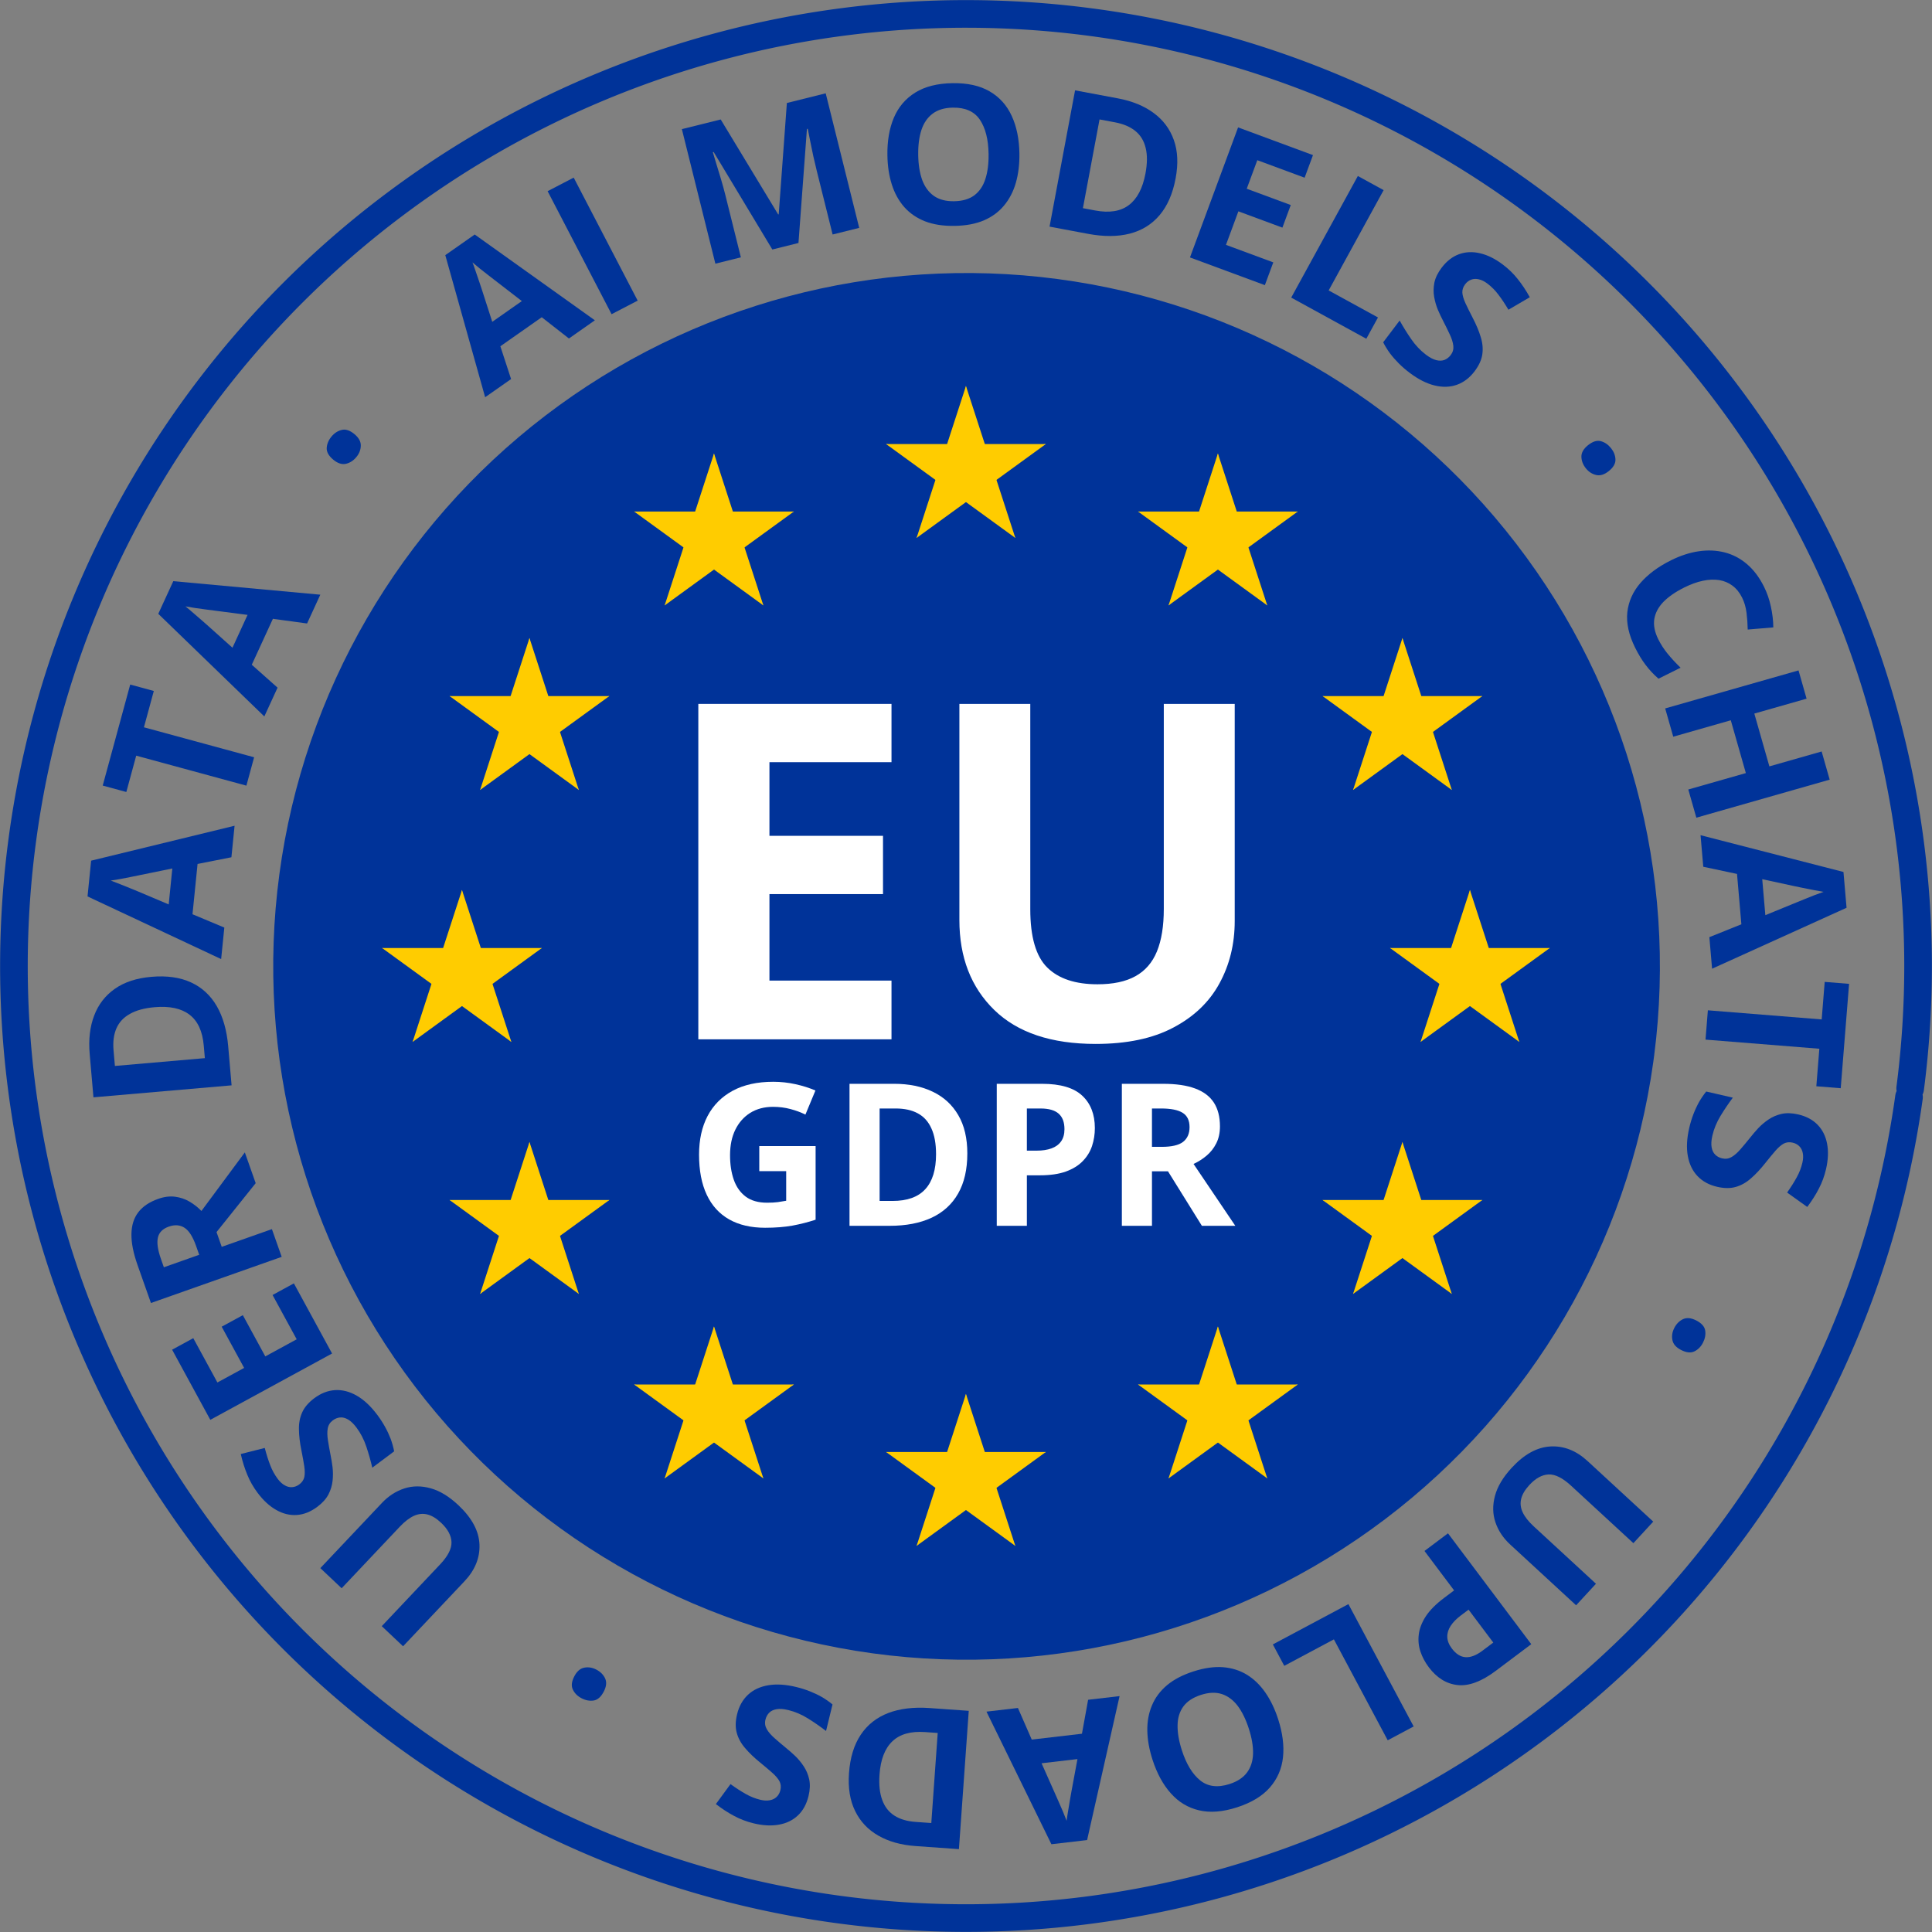<?xml version="1.0" encoding="UTF-8" standalone="no"?> <svg xmlns:dc="http://purl.org/dc/elements/1.1/" xmlns:cc="http://creativecommons.org/ns#" xmlns:rdf="http://www.w3.org/1999/02/22-rdf-syntax-ns#" xmlns:svg="http://www.w3.org/2000/svg" xmlns="http://www.w3.org/2000/svg" xmlns:xlink="http://www.w3.org/1999/xlink" xmlns:sodipodi="http://sodipodi.sourceforge.net/DTD/sodipodi-0.dtd" xmlns:inkscape="http://www.inkscape.org/namespaces/inkscape" version="1.1" width="500" height="500" id="svg39"><rect width="100%" height="100%" fill="#808080" stroke="none"/><desc id="desc2">European flag</desc><defs id="defs16"><g id="s"><g id="c"><path id="t" d="M 0,0 V 1 H 0.5 Z" transform="rotate(18,3.157,-0.5)"></path><use xlink:href="#t" transform="scale(-1,1)" id="use5" x="0" y="0" width="100%" height="100%"></use></g><g id="a"><use xlink:href="#c" transform="rotate(72)" id="use8" x="0" y="0" width="100%" height="100%"></use><use xlink:href="#c" transform="rotate(144)" id="use10" x="0" y="0" width="100%" height="100%"></use></g><use xlink:href="#a" transform="scale(-1,1)" id="use13" x="0" y="0" width="100%" height="100%"></use></g><clipPath id="clipPath4594"><path style="opacity:1;fill:#c0ffff;fill-opacity:1;stroke:none;stroke-width:0.664;stroke-linecap:round;stroke-linejoin:round;stroke-miterlimit:4;stroke-dasharray:none;stroke-opacity:1;paint-order:markers fill stroke" id="path4596" d="m -1103.74,-62.215 a 445,445 0 0 1 -501.059,379.55 445,445 0 0 1 -380.728,-500.165 445,445 0 0 1 499.268,-381.903 445,445 0 0 1 383.077,498.368"></path></clipPath><clipPath id="clipPath4602"><path style="opacity:1;fill:#c0ffff;fill-opacity:1;stroke:none;stroke-width:0.369;stroke-linecap:round;stroke-linejoin:round;stroke-miterlimit:4;stroke-dasharray:none;stroke-opacity:1;paint-order:markers fill stroke" id="path4604" d="M 650.137,304.119 A 247.5,247.5 0 0 1 371.458,515.217 247.5,247.5 0 0 1 159.705,237.035 247.5,247.5 0 0 1 437.388,24.628 247.5,247.5 0 0 1 650.447,301.811"></path></clipPath><path style="opacity:1;fill:#003399;fill-opacity:1;stroke:none;stroke-width:21.414;stroke-linecap:round;stroke-linejoin:round;stroke-miterlimit:4;stroke-dasharray:none;stroke-opacity:0;paint-order:markers fill stroke" id="path4608-4" d="M -222.736,-48.453 A 265,265 0 0 1 -521.12,177.571 265,265 0 0 1 -747.845,-120.28 265,265 0 0 1 -450.529,-347.705 265,265 0 0 1 -222.404,-50.924" transform="rotate(-156.161)"></path><clipPath id="clipPath4602-5"><path style="opacity:1;fill:#c0ffff;fill-opacity:1;stroke:none;stroke-width:0.369;stroke-linecap:round;stroke-linejoin:round;stroke-miterlimit:4;stroke-dasharray:none;stroke-opacity:1;paint-order:markers fill stroke" id="path4604-4" d="M 650.137,304.119 A 247.5,247.5 0 0 1 371.458,515.217 247.5,247.5 0 0 1 159.705,237.035 247.5,247.5 0 0 1 437.388,24.628 247.5,247.5 0 0 1 650.447,301.811"></path></clipPath><clipPath id="clipPath4594-3"><path style="opacity:1;fill:#c0ffff;fill-opacity:1;stroke:none;stroke-width:0.664;stroke-linecap:round;stroke-linejoin:round;stroke-miterlimit:4;stroke-dasharray:none;stroke-opacity:1;paint-order:markers fill stroke" id="path4596-6" d="m -1103.74,-62.215 a 445,445 0 0 1 -501.059,379.55 445,445 0 0 1 -380.728,-500.165 445,445 0 0 1 499.268,-381.903 445,445 0 0 1 383.077,498.368"></path></clipPath><path style="opacity:1;fill:#003399;fill-opacity:1;stroke:none;stroke-width:21.414;stroke-linecap:round;stroke-linejoin:round;stroke-miterlimit:4;stroke-dasharray:none;stroke-opacity:0;paint-order:markers fill stroke" id="path4608-1" d="M -222.736,-48.453 A 265,265 0 0 1 -521.12,177.571 265,265 0 0 1 -747.845,-120.28 265,265 0 0 1 -450.529,-347.705 265,265 0 0 1 -222.404,-50.924" transform="rotate(-156.161)"></path><clipPath id="clipPath4602-7"><path style="opacity:1;fill:#c0ffff;fill-opacity:1;stroke:none;stroke-width:0.369;stroke-linecap:round;stroke-linejoin:round;stroke-miterlimit:4;stroke-dasharray:none;stroke-opacity:1;paint-order:markers fill stroke" id="path4604-46" d="M 650.137,304.119 A 247.5,247.5 0 0 1 371.458,515.217 247.5,247.5 0 0 1 159.705,237.035 247.5,247.5 0 0 1 437.388,24.628 247.5,247.5 0 0 1 650.447,301.811"></path></clipPath><clipPath id="clipPath4594-7"><path style="opacity:1;fill:#c0ffff;fill-opacity:1;stroke:none;stroke-width:0.664;stroke-linecap:round;stroke-linejoin:round;stroke-miterlimit:4;stroke-dasharray:none;stroke-opacity:1;paint-order:markers fill stroke" id="path4596-9" d="m -1103.74,-62.215 a 445,445 0 0 1 -501.059,379.55 445,445 0 0 1 -380.728,-500.165 445,445 0 0 1 499.268,-381.903 445,445 0 0 1 383.077,498.368"></path></clipPath><clipPath id="clipPath4602-9"><path style="opacity:1;fill:#c0ffff;fill-opacity:1;stroke:none;stroke-width:0.369;stroke-linecap:round;stroke-linejoin:round;stroke-miterlimit:4;stroke-dasharray:none;stroke-opacity:1;paint-order:markers fill stroke" id="path4604-0" d="M 650.137,304.119 A 247.5,247.5 0 0 1 371.458,515.217 247.5,247.5 0 0 1 159.705,237.035 247.5,247.5 0 0 1 437.388,24.628 247.5,247.5 0 0 1 650.447,301.811"></path></clipPath><clipPath id="clipPath4602-9-0"><path style="opacity:1;fill:#c0ffff;fill-opacity:1;stroke:none;stroke-width:0.369;stroke-linecap:round;stroke-linejoin:round;stroke-miterlimit:4;stroke-dasharray:none;stroke-opacity:1;paint-order:markers fill stroke" id="path4604-0-7" d="M 650.137,304.119 A 247.5,247.5 0 0 1 371.458,515.217 247.5,247.5 0 0 1 159.705,237.035 247.5,247.5 0 0 1 437.388,24.628 247.5,247.5 0 0 1 650.447,301.811"></path></clipPath><clipPath id="clipPath4602-4"><path style="opacity:1;fill:#c0ffff;fill-opacity:1;stroke:none;stroke-width:0.369;stroke-linecap:round;stroke-linejoin:round;stroke-miterlimit:4;stroke-dasharray:none;stroke-opacity:1;paint-order:markers fill stroke" id="path4604-8" d="M 650.137,304.119 A 247.5,247.5 0 0 1 371.458,515.217 247.5,247.5 0 0 1 159.705,237.035 247.5,247.5 0 0 1 437.388,24.628 247.5,247.5 0 0 1 650.447,301.811"></path></clipPath><clipPath id="clipPath4602-4-7"><path style="opacity:1;fill:#c0ffff;fill-opacity:1;stroke:none;stroke-width:0.369;stroke-linecap:round;stroke-linejoin:round;stroke-miterlimit:4;stroke-dasharray:none;stroke-opacity:1;paint-order:markers fill stroke" id="path4604-8-4" d="M 650.137,304.119 A 247.5,247.5 0 0 1 371.458,515.217 247.5,247.5 0 0 1 159.705,237.035 247.5,247.5 0 0 1 437.388,24.628 247.5,247.5 0 0 1 650.447,301.811"></path></clipPath></defs><g id="g1025"><g transform="matrix(1,0,0,1,0,1.9985503e-5)" id="g5099"><rect width="810" height="540" id="rect18" clip-path="url(#clipPath4602)" x="0" y="0" transform="matrix(0.725,0,0,0.725,-43.478,54.348)" style="fill:#003399"></rect></g><g style="fill:#ffcc00" id="g37" transform="matrix(21.738,0,0,21.738,249.988,252.062)"><use height="100%" width="100%" x="0" id="use20" y="-6" xlink:href="#s"></use><use height="100%" width="100%" x="0" id="use22" y="6" xlink:href="#s"></use><g id="l"><use height="100%" width="100%" y="0" id="use24" x="-6" xlink:href="#s"></use><use height="100%" width="100%" y="0" x="0" id="use26" transform="rotate(-144,-2.344,-2.111)" xlink:href="#s"></use><use height="100%" width="100%" y="0" x="0" id="use28" transform="rotate(144,-2.111,-2.344)" xlink:href="#s"></use><use height="100%" width="100%" y="0" x="0" id="use30" transform="rotate(72,-4.663,-2.076)" xlink:href="#s"></use><use height="100%" width="100%" y="0" x="0" id="use32" transform="rotate(72,-5.076,0.534)" xlink:href="#s"></use></g><use height="100%" width="100%" y="0" x="0" id="use35" transform="scale(-1,1)" xlink:href="#l"></use></g><path d="M 494.045,283.966 A 246.397,246.396 0 0 1 216.608,494.122 246.397,246.396 0 0 1 5.8,217.181 246.397,246.396 0 0 1 282.244,5.722 246.397,246.396 0 0 1 494.354,281.668" id="path4606" style="opacity:1;fill:none;fill-opacity:1;stroke:#003399;stroke-width:7.154;stroke-linecap:round;stroke-linejoin:round;stroke-miterlimit:4;stroke-dasharray:none;stroke-opacity:1;paint-order:markers fill stroke"></path><g transform="matrix(0.725,0,0,0.725,-46.711,51.565)" id="text4622" style="font-style:normal;font-variant:normal;font-weight:bold;font-stretch:normal;font-size:69.333px;line-height:1.25;font-family:'Open Sans';-inkscape-font-specification:'Open Sans Bold';text-align:start;letter-spacing:0px;word-spacing:0px;text-anchor:start;fill:#003399;fill-opacity:1;stroke:none" aria-label="CHATS · UPLOADS · USER DATA · AI MODELS · "><path id="path4887" style="font-style:normal;font-variant:normal;font-weight:bold;font-stretch:normal;font-size:69.333px;font-family:'Open Sans';-inkscape-font-specification:'Open Sans Bold';text-align:start;text-anchor:start;fill:#003399;fill-opacity:1" d="m 686.293,142.198 q -1.342,-2.698 -3.443,-4.261 -2.056,-1.549 -4.735,-1.993 -2.664,-0.414 -5.814,0.245 -3.15,0.66 -6.636,2.394 -4.698,2.337 -7.46,5.147 -2.716,2.826 -3.253,6.155 -0.506,3.315 1.423,7.194 1.342,2.698 3.29,5.094 1.963,2.426 4.668,5.051 l -7.881,3.92 q -2.675,-2.337 -4.608,-4.93 -1.963,-2.578 -3.727,-6.124 -3.408,-6.85 -2.79,-12.678 0.663,-5.812 4.7,-10.467 4.067,-4.67 10.887,-8.062 5.032,-2.503 9.893,-3.22 4.861,-0.717 9.235,0.398 4.373,1.114 7.97,4.165 3.597,3.051 6.1,8.082 1.643,3.304 2.438,7.03 0.84,3.741 0.893,7.496 l -9.146,0.768 q -0.054,-3.074 -0.427,-6.027 -0.372,-2.953 -1.579,-5.378 z"></path><path id="path4889" style="font-style:normal;font-variant:normal;font-weight:bold;font-stretch:normal;font-size:69.333px;font-family:'Open Sans';-inkscape-font-specification:'Open Sans Bold';text-align:start;text-anchor:start;fill:#003399;fill-opacity:1" d="m 669.961,220.76 -2.869,-10.06 20.543,-5.858 -5.375,-18.85 -20.543,5.858 -2.878,-10.092 47.597,-13.573 2.878,10.092 -18.655,5.319 5.375,18.85 18.655,-5.319 2.869,10.06 z"></path><path id="path4891" style="font-style:normal;font-variant:normal;font-weight:bold;font-stretch:normal;font-size:69.333px;font-family:'Open Sans';-inkscape-font-specification:'Open Sans Bold';text-align:start;text-anchor:start;fill:#003399;fill-opacity:1" d="m 674.61,263.406 11.428,-4.59 -1.554,-17.977 -12.047,-2.561 -0.974,-11.265 51.018,13.124 1.105,12.783 -48.003,21.752 z m 19.982,-7.844 11.159,-4.567 q 1.118,-0.436 2.856,-1.164 1.775,-0.697 3.58,-1.431 1.842,-0.703 3.196,-1.16 -1.412,-0.218 -3.522,-0.647 -2.073,-0.398 -3.941,-0.781 -1.868,-0.382 -2.664,-0.551 l -11.774,-2.55 z"></path><path id="path4893" style="font-style:normal;font-variant:normal;font-weight:bold;font-stretch:normal;font-size:69.333px;font-family:'Open Sans';-inkscape-font-specification:'Open Sans Bold';text-align:start;text-anchor:start;fill:#003399;fill-opacity:1" d="m 673.238,299.982 0.838,-10.461 40.63,3.254 1.073,-13.397 8.706,0.697 -2.984,37.256 -8.707,-0.697 1.073,-13.397 z"></path><path id="path4895" style="font-style:normal;font-variant:normal;font-weight:bold;font-stretch:normal;font-size:69.333px;font-family:'Open Sans';-inkscape-font-specification:'Open Sans Bold';text-align:start;text-anchor:start;fill:#003399;fill-opacity:1" d="m 677.372,352.519 q -4.288,-0.991 -6.974,-3.801 -2.686,-2.81 -3.479,-7.197 -0.8,-4.355 0.511,-10.028 0.579,-2.507 1.466,-4.838 0.879,-2.299 2.016,-4.364 1.163,-2.025 2.577,-3.783 l 9.5,2.196 q -2.31,3.08 -4.384,6.492 -2.074,3.412 -2.913,7.041 -0.579,2.507 -0.27,4.177 0.301,1.703 1.296,2.662 0.994,0.96 2.479,1.303 1.814,0.419 3.383,-0.504 1.568,-0.923 3.185,-2.808 1.609,-1.852 3.513,-4.226 1.18,-1.499 2.759,-3.219 1.612,-1.712 3.673,-3.112 2.061,-1.4 4.67,-2.013 2.634,-0.573 5.933,0.19 4.321,0.999 6.931,3.687 2.61,2.688 3.38,6.723 0.795,4.075 -0.363,9.089 -0.869,3.76 -2.545,6.952 -1.65,3.232 -4.161,6.578 l -7.187,-5.136 q 2.122,-3.019 3.458,-5.49 1.369,-2.463 2.001,-5.201 0.442,-1.913 0.128,-3.41 -0.281,-1.49 -1.243,-2.441 -0.928,-0.944 -2.38,-1.28 -1.715,-0.396 -3.131,0.319 -1.391,0.756 -2.944,2.516 -1.561,1.793 -3.714,4.493 -2.602,3.29 -5.117,5.454 -2.49,2.204 -5.391,3.028 -2.868,0.831 -6.661,-0.045 z"></path><path id="path4897" style="font-style:normal;font-variant:normal;font-weight:bold;font-stretch:normal;font-size:69.333px;font-family:'Open Sans';-inkscape-font-specification:'Open Sans Bold';text-align:start;text-anchor:start;fill:#003399;fill-opacity:1" d="m 669.919,400.225 q 2.835,1.445 3.197,3.568 0.347,2.153 -0.776,4.354 -1.092,2.141 -3.022,3.096 -1.946,0.984 -4.781,-0.461 -2.715,-1.384 -3.122,-3.567 -0.422,-2.153 0.669,-4.295 1.122,-2.202 3.128,-3.155 1.991,-0.923 4.705,0.46 z"></path><path id="path4899" style="font-style:normal;font-variant:normal;font-weight:bold;font-stretch:normal;font-size:69.333px;font-family:'Open Sans';-inkscape-font-specification:'Open Sans Bold';text-align:start;text-anchor:start;fill:#003399;fill-opacity:1" d="M 627.043,501.908 603.498,480.199 q -3.758,-3.465 -5.257,-7.932 -1.497,-4.419 -0.166,-9.409 1.308,-4.965 5.989,-10.042 6.655,-7.218 13.827,-7.605 7.172,-0.387 13.245,5.212 l 23.446,21.617 -7.091,7.691 -22.276,-20.539 q -4.505,-4.154 -8.02,-3.987 -3.515,0.167 -6.843,3.776 -2.341,2.539 -2.915,4.91 -0.598,2.396 0.531,4.818 1.128,2.422 3.941,5.015 l 22.226,20.493 z"></path><path id="path4901" style="font-style:normal;font-variant:normal;font-weight:bold;font-stretch:normal;font-size:69.333px;font-family:'Open Sans';-inkscape-font-specification:'Open Sans Bold';text-align:start;text-anchor:start;fill:#003399;fill-opacity:1" d="m 598.394,525.282 q -7.66,5.754 -13.66,5.095 -5.979,-0.632 -10.31,-6.397 -1.952,-2.599 -2.956,-5.57 -0.984,-2.945 -0.58,-6.127 0.377,-3.162 2.514,-6.461 2.157,-3.272 6.488,-6.525 l 3.6,-2.704 -10.573,-14.075 8.391,-6.303 29.727,39.573 z m -4.732,-7.201 3.817,-2.867 -8.825,-11.747 -2.761,2.074 q -2.355,1.769 -3.62,3.693 -1.265,1.924 -1.216,3.962 0.049,2.038 1.615,4.122 2.196,2.923 4.877,3.111 2.702,0.215 6.112,-2.347 z"></path><path id="path4903" style="font-style:normal;font-variant:normal;font-weight:bold;font-stretch:normal;font-size:69.333px;font-family:'Open Sans';-inkscape-font-specification:'Open Sans Bold';text-align:start;text-anchor:start;fill:#003399;fill-opacity:1" d="m 545.763,501.486 23.29,43.673 -9.26,4.938 -19.212,-36.025 -17.714,9.447 -4.078,-7.647 z"></path><path id="path4905" style="font-style:normal;font-variant:normal;font-weight:bold;font-stretch:normal;font-size:69.333px;font-family:'Open Sans';-inkscape-font-specification:'Open Sans Bold';text-align:start;text-anchor:start;fill:#003399;fill-opacity:1" d="m 475.828,557.009 q -1.756,-5.445 -1.846,-10.36 -0.08,-4.883 1.652,-8.998 1.7,-4.105 5.36,-7.206 3.67,-3.069 9.438,-4.928 5.768,-1.859 10.539,-1.513 4.782,0.379 8.592,2.708 3.778,2.339 6.575,6.382 2.797,4.042 4.563,9.52 2.358,7.314 1.719,13.496 -0.661,6.224 -4.689,10.831 -4.028,4.607 -11.729,7.089 -7.669,2.472 -13.565,1.065 -5.928,-1.397 -10.068,-6.073 -4.172,-4.666 -6.541,-12.013 z m 34.38,-11.084 q -1.589,-4.93 -3.967,-8.112 -2.399,-3.139 -5.665,-4.221 -3.255,-1.049 -7.444,0.301 -4.253,1.371 -6.282,4.124 -2.019,2.785 -2.068,6.714 -0.071,3.971 1.518,8.901 2.389,7.411 6.532,10.771 4.142,3.36 10.49,1.313 4.221,-1.361 6.272,-4.156 2.029,-2.753 2.133,-6.735 0.082,-3.939 -1.518,-8.901 z"></path><path id="path4907" style="font-style:normal;font-variant:normal;font-weight:bold;font-stretch:normal;font-size:69.333px;font-family:'Open Sans';-inkscape-font-specification:'Open Sans Bold';text-align:start;text-anchor:start;fill:#003399;fill-opacity:1" d="m 427.794,538.56 4.93,11.286 17.923,-2.091 2.199,-12.118 11.231,-1.311 -11.591,51.388 -12.744,1.487 -23.179,-47.33 z m 8.438,19.738 4.899,11.017 q 0.47,1.104 1.249,2.82 0.75,1.753 1.537,3.536 0.758,1.82 1.255,3.16 0.175,-1.418 0.541,-3.54 0.336,-2.084 0.662,-3.963 0.326,-1.879 0.471,-2.679 l 2.197,-11.845 z"></path><path id="path4909" style="font-style:normal;font-variant:normal;font-weight:bold;font-stretch:normal;font-size:69.333px;font-family:'Open Sans';-inkscape-font-specification:'Open Sans Bold';text-align:start;text-anchor:start;fill:#003399;fill-opacity:1" d="m 367.49,561.826 q 0.594,-8.341 4.201,-13.718 3.571,-5.346 9.817,-7.752 6.244,-2.373 14.754,-1.767 l 13.98,0.995 -3.514,49.37 -15.5,-1.103 q -7.767,-0.553 -13.277,-3.728 -5.512,-3.141 -8.268,-8.768 -2.758,-5.593 -2.194,-13.528 z m 10.893,0.504 q -0.389,5.471 0.982,9.098 1.335,3.659 4.355,5.571 2.987,1.91 7.579,2.236 l 5.572,0.397 2.288,-32.148 -4.491,-0.32 q -7.666,-0.546 -11.671,3.276 -4.039,3.819 -4.614,11.89 z"></path><path id="path4911" style="font-style:normal;font-variant:normal;font-weight:bold;font-stretch:normal;font-size:69.333px;font-family:'Open Sans';-inkscape-font-specification:'Open Sans Bold';text-align:start;text-anchor:start;fill:#003399;fill-opacity:1" d="m 327.551,540.775 q 1.042,-4.276 3.884,-6.928 2.842,-2.652 7.239,-3.392 4.364,-0.748 10.021,0.631 2.5,0.609 4.821,1.524 2.288,0.906 4.339,2.068 2.01,1.187 3.751,2.622 l -2.309,9.473 q -3.052,-2.347 -6.439,-4.462 -3.387,-2.115 -7.005,-2.997 -2.5,-0.609 -4.173,-0.32 -1.706,0.281 -2.678,1.264 -0.971,0.983 -1.332,2.463 -0.441,1.809 0.463,3.388 0.904,1.579 2.769,3.219 1.832,1.631 4.184,3.564 1.485,1.198 3.186,2.798 1.693,1.632 3.068,3.71 1.375,2.078 1.957,4.693 0.541,2.641 -0.261,5.93 -1.05,4.309 -3.77,6.886 -2.719,2.578 -6.763,3.299 -4.085,0.746 -9.084,-0.472 -3.75,-0.914 -6.921,-2.628 -3.212,-1.689 -6.528,-4.24 l 5.222,-7.125 q 2.993,2.158 5.448,3.524 2.447,1.398 5.177,2.064 1.908,0.465 3.409,0.169 1.493,-0.263 2.456,-1.213 0.955,-0.917 1.308,-2.364 0.417,-1.71 -0.281,-3.135 -0.739,-1.4 -2.481,-2.974 -1.775,-1.583 -4.448,-3.768 -3.259,-2.641 -5.392,-5.182 -2.174,-2.516 -2.963,-5.427 -0.797,-2.877 0.125,-6.66 z"></path><path id="path4913" style="font-style:normal;font-variant:normal;font-weight:bold;font-stretch:normal;font-size:69.333px;font-family:'Open Sans';-inkscape-font-specification:'Open Sans Bold';text-align:start;text-anchor:start;fill:#003399;fill-opacity:1" d="m 279.936,532.748 q -1.479,2.818 -3.606,3.154 -2.157,0.321 -4.345,-0.828 -2.128,-1.117 -3.059,-3.059 -0.961,-1.957 0.519,-4.775 1.416,-2.698 3.605,-3.078 2.158,-0.396 4.286,0.721 2.188,1.149 3.117,3.166 0.899,2.002 -0.517,4.699 z"></path><path id="path4915" style="font-style:normal;font-variant:normal;font-weight:bold;font-stretch:normal;font-size:69.333px;font-family:'Open Sans';-inkscape-font-specification:'Open Sans Bold';text-align:start;text-anchor:start;fill:#003399;fill-opacity:1" d="m 178.78,488.638 21.994,-23.279 q 3.511,-3.716 7.996,-5.16 4.437,-1.443 9.41,-0.051 4.948,1.368 9.968,6.111 7.136,6.742 7.436,13.918 0.299,7.176 -5.373,13.18 l -21.901,23.181 -7.604,-7.184 20.809,-22.024 q 4.208,-4.454 4.084,-7.971 -0.124,-3.517 -3.692,-6.888 -2.51,-2.371 -4.874,-2.975 -2.389,-0.627 -4.824,0.472 -2.435,1.099 -5.063,3.88 l -20.762,21.975 z"></path><path id="path4917" style="font-style:normal;font-variant:normal;font-weight:bold;font-stretch:normal;font-size:69.333px;font-family:'Open Sans';-inkscape-font-specification:'Open Sans Bold';text-align:start;text-anchor:start;fill:#003399;fill-opacity:1" d="m 176.637,427.975 q 3.524,-2.637 7.404,-2.876 3.88,-0.239 7.744,1.986 3.843,2.198 7.332,6.86 1.541,2.06 2.751,4.242 1.189,2.154 2.033,4.356 0.796,2.195 1.227,4.409 l -7.807,5.841 q -0.862,-3.752 -2.131,-7.538 -1.269,-3.786 -3.5,-6.768 -1.541,-2.06 -3.017,-2.901 -1.495,-0.868 -2.87,-0.728 -1.375,0.141 -2.594,1.053 -1.491,1.116 -1.798,2.909 -0.307,1.794 0.09,4.245 0.376,2.424 0.962,5.411 0.384,1.869 0.679,4.185 0.268,2.336 0.008,4.814 -0.26,2.478 -1.475,4.867 -1.262,2.382 -3.973,4.41 -3.551,2.657 -7.289,2.917 -3.738,0.26 -7.317,-1.755 -3.627,-2.022 -6.71,-6.142 -2.312,-3.09 -3.669,-6.43 -1.405,-3.346 -2.341,-7.423 l 8.561,-2.177 q 0.937,3.569 1.963,6.184 0.999,2.635 2.683,4.885 1.176,1.572 2.523,2.298 1.319,0.746 2.667,0.626 1.32,-0.1 2.513,-0.993 1.41,-1.055 1.777,-2.598 0.32,-1.55 -0.023,-3.873 -0.363,-2.35 -1.036,-5.736 -0.835,-4.111 -0.865,-7.429 -0.077,-3.325 1.165,-6.072 1.215,-2.727 4.332,-5.06 z"></path><path id="path4919" style="font-style:normal;font-variant:normal;font-weight:bold;font-stretch:normal;font-size:69.333px;font-family:'Open Sans';-inkscape-font-specification:'Open Sans Bold';text-align:start;text-anchor:start;fill:#003399;fill-opacity:1" d="m 169.333,386.996 13.634,25.033 -43.466,23.674 -13.634,-25.033 7.552,-4.113 8.614,15.817 9.544,-5.198 -8.015,-14.717 7.552,-4.113 8.015,14.717 11.208,-6.105 -8.614,-15.817 z"></path><path id="path4921" style="font-style:normal;font-variant:normal;font-weight:bold;font-stretch:normal;font-size:69.333px;font-family:'Open Sans';-inkscape-font-specification:'Open Sans Bold';text-align:start;text-anchor:start;fill:#003399;fill-opacity:1" d="m 113.511,380.404 q -2.242,-6.353 -2.163,-11.012 0.068,-4.691 2.454,-7.795 2.387,-3.104 7.112,-4.772 3.192,-1.127 6.015,-0.759 2.822,0.368 5.181,1.761 2.359,1.393 4.223,3.32 l 15.49,-20.905 3.876,10.982 -13.977,17.463 1.859,5.267 17.909,-6.321 3.493,9.896 -46.673,16.473 z m 8.357,-2.16 1.059,3.001 12.61,-4.451 -1.127,-3.192 q -1.735,-4.916 -4.107,-6.449 -2.415,-1.553 -5.607,-0.426 -3.32,1.172 -3.913,3.966 -0.605,2.762 1.086,7.551 z"></path><path id="path4923" style="font-style:normal;font-variant:normal;font-weight:bold;font-stretch:normal;font-size:69.333px;font-family:'Open Sans';-inkscape-font-specification:'Open Sans Bold';text-align:start;text-anchor:start;fill:#003399;fill-opacity:1" d="m 118.418,277.571 q 8.331,-0.723 14.208,1.995 5.84,2.687 9.197,8.479 3.323,5.794 4.061,14.294 l 1.212,13.963 -49.309,4.28 -1.344,-15.481 q -0.673,-7.757 1.598,-13.697 2.237,-5.937 7.361,-9.542 5.09,-3.602 13.016,-4.29 z m 1.212,10.837 q -5.464,0.474 -8.831,2.398 -3.404,1.893 -4.818,5.176 -1.417,3.249 -1.019,7.836 l 0.483,5.565 32.108,-2.787 -0.389,-4.486 q -0.665,-7.656 -5.068,-11.012 -4.406,-3.39 -12.467,-2.69 z"></path><path id="path4925" style="font-style:normal;font-variant:normal;font-weight:bold;font-stretch:normal;font-size:69.333px;font-family:'Open Sans';-inkscape-font-specification:'Open Sans Bold';text-align:start;text-anchor:start;fill:#003399;fill-opacity:1" d="m 147.033,234.889 -12.082,2.389 -1.809,17.953 11.362,4.752 -1.134,11.25 -47.696,-22.363 1.286,-12.766 51.206,-12.466 z m -21.091,4 -11.812,2.417 q -1.179,0.221 -3.022,0.614 -1.873,0.356 -3.784,0.742 -1.941,0.349 -3.356,0.547 1.347,0.476 3.341,1.289 1.963,0.776 3.728,1.498 1.765,0.722 2.516,1.036 l 11.096,4.691 z"></path><path id="path4927" style="font-style:normal;font-variant:normal;font-weight:bold;font-stretch:normal;font-size:69.333px;font-family:'Open Sans';-inkscape-font-specification:'Open Sans Bold';text-align:start;text-anchor:start;fill:#003399;fill-opacity:1" d="m 155.138,199.196 -2.755,10.127 -39.331,-10.7 -3.528,12.969 -8.428,-2.293 9.811,-36.064 8.428,2.293 -3.528,12.969 z"></path><path id="path4929" style="font-style:normal;font-variant:normal;font-weight:bold;font-stretch:normal;font-size:69.333px;font-family:'Open Sans';-inkscape-font-specification:'Open Sans Bold';text-align:start;text-anchor:start;fill:#003399;fill-opacity:1" d="m 174.045,151.433 -12.203,-1.662 -7.539,16.394 9.205,8.182 -4.724,10.273 -37.855,-36.634 5.361,-11.657 52.479,4.831 z m -21.247,-3.063 -11.957,-1.549 q -1.187,-0.173 -3.058,-0.4 -1.887,-0.272 -3.819,-0.527 -1.949,-0.3 -3.351,-0.572 1.12,0.887 2.741,2.304 1.605,1.372 3.04,2.627 1.435,1.256 2.043,1.797 l 8.973,8.039 z"></path><path id="path4931" style="font-style:normal;font-variant:normal;font-weight:bold;font-stretch:normal;font-size:69.333px;font-family:'Open Sans';-inkscape-font-specification:'Open Sans Bold';text-align:start;text-anchor:start;fill:#003399;fill-opacity:1" d="m 183.378,92.953 q -2.443,-2.039 -2.325,-4.189 0.14,-2.176 1.723,-4.073 1.54,-1.846 3.634,-2.347 2.116,-0.528 4.559,1.511 2.339,1.952 2.251,4.171 -0.066,2.193 -1.606,4.039 -1.583,1.898 -3.751,2.382 -2.146,0.458 -4.485,-1.494 z"></path><path id="path4933" style="font-style:normal;font-variant:normal;font-weight:bold;font-stretch:normal;font-size:69.333px;font-family:'Open Sans';-inkscape-font-specification:'Open Sans Bold';text-align:start;text-anchor:start;fill:#003399;fill-opacity:1" d="m 267.515,49.706 -9.702,-7.587 -14.775,10.359 3.825,11.707 -9.258,6.491 -14.226,-50.721 10.506,-7.366 42.889,30.626 z M 250.709,36.351 241.163,28.986 q -0.938,-0.748 -2.439,-1.887 -1.493,-1.186 -3.033,-2.38 -1.532,-1.241 -2.606,-2.184 0.52,1.331 1.206,3.372 0.695,1.994 1.301,3.801 0.606,1.808 0.859,2.581 l 3.697,11.465 z"></path><path id="path4935" style="font-style:normal;font-variant:normal;font-weight:bold;font-stretch:normal;font-size:69.333px;font-family:'Open Sans';-inkscape-font-specification:'Open Sans Bold';text-align:start;text-anchor:start;fill:#003399;fill-opacity:1" d="M 282.741,41.033 259.906,-2.879 269.217,-7.721 292.052,36.191 Z"></path><path id="path4937" style="font-style:normal;font-variant:normal;font-weight:bold;font-stretch:normal;font-size:69.333px;font-family:'Open Sans';-inkscape-font-specification:'Open Sans Bold';text-align:start;text-anchor:start;fill:#003399;fill-opacity:1" d="m 340.126,17.938 -20.946,-34.801 -0.296,0.074 q 0.401,1.331 1.211,4.024 0.835,2.653 1.727,5.675 0.892,3.022 1.506,5.486 l 5.563,22.339 -9.1,2.266 -11.96,-48.028 13.863,-3.452 20.512,33.897 0.197,-0.049 2.911,-39.73 13.863,-3.452 11.96,48.028 -9.494,2.364 -5.661,-22.733 q -0.564,-2.267 -1.235,-5.24 -0.638,-2.981 -1.169,-5.675 -0.539,-2.727 -0.809,-4.09 l -0.296,0.074 -3.018,40.698 z"></path><path id="path4939" style="font-style:normal;font-variant:normal;font-weight:bold;font-stretch:normal;font-size:69.333px;font-family:'Open Sans';-inkscape-font-specification:'Open Sans Bold';text-align:start;text-anchor:start;fill:#003399;fill-opacity:1" d="m 428.319,-16.342 q 0.088,5.721 -1.262,10.448 -1.35,4.693 -4.209,8.123 -2.825,3.429 -7.232,5.325 -4.407,1.862 -10.466,1.955 -6.059,0.093 -10.521,-1.633 -4.462,-1.76 -7.425,-5.1 -2.929,-3.341 -4.423,-8.024 -1.494,-4.683 -1.582,-10.438 -0.118,-7.684 2.3,-13.409 2.451,-5.76 7.65,-8.988 5.199,-3.229 13.289,-3.353 8.056,-0.124 13.284,2.945 5.261,3.068 7.854,8.75 2.626,5.682 2.745,13.4 z m -36.118,0.554 q 0.079,5.179 1.423,8.917 1.377,3.703 4.184,5.692 2.806,1.955 7.207,1.887 4.468,-0.069 7.213,-2.108 2.745,-2.074 3.94,-5.816 1.229,-3.777 1.149,-8.956 -0.119,-7.786 -3.099,-12.209 -2.98,-4.424 -9.648,-4.321 -4.434,0.068 -7.213,2.142 -2.745,2.04 -4.008,5.817 -1.229,3.743 -1.149,8.956 z"></path><path id="path4941" style="font-style:normal;font-variant:normal;font-weight:bold;font-stretch:normal;font-size:69.333px;font-family:'Open Sans';-inkscape-font-specification:'Open Sans Bold';text-align:start;text-anchor:start;fill:#003399;fill-opacity:1" d="m 484.085,-7.457 q -1.539,8.219 -5.735,13.151 -4.156,4.905 -10.636,6.584 -6.474,1.646 -14.859,0.076 l -13.776,-2.58 9.112,-48.649 15.273,2.861 q 7.653,1.433 12.766,5.215 5.119,3.749 7.216,9.652 2.104,5.87 0.639,13.69 z m -10.765,-1.741 q 1.01,-5.391 0.061,-9.15 -0.91,-3.787 -3.693,-6.03 -2.75,-2.237 -7.275,-3.085 l -5.49,-1.028 -5.933,31.678 4.426,0.829 q 7.554,1.415 11.968,-1.926 4.448,-3.335 5.937,-11.287 z"></path><path id="path4943" style="font-style:normal;font-variant:normal;font-weight:bold;font-stretch:normal;font-size:69.333px;font-family:'Open Sans';-inkscape-font-specification:'Open Sans Bold';text-align:start;text-anchor:start;fill:#003399;fill-opacity:1" d="m 515.941,30.663 -26.734,-9.892 17.175,-46.419 26.734,9.892 -2.984,8.065 -16.891,-6.25 -3.771,10.192 15.716,5.815 -2.984,8.065 -15.716,-5.815 -4.429,11.97 16.891,6.25 z"></path><path id="path4945" style="font-style:normal;font-variant:normal;font-weight:bold;font-stretch:normal;font-size:69.333px;font-family:'Open Sans';-inkscape-font-specification:'Open Sans Bold';text-align:start;text-anchor:start;fill:#003399;fill-opacity:1" d="m 525.347,35.107 23.786,-43.404 9.203,5.044 -19.621,35.804 17.605,9.648 -4.165,7.6 z"></path><path id="path4947" style="font-style:normal;font-variant:normal;font-weight:bold;font-stretch:normal;font-size:69.333px;font-family:'Open Sans';-inkscape-font-specification:'Open Sans Bold';text-align:start;text-anchor:start;fill:#003399;fill-opacity:1" d="m 590.804,61.414 q -2.656,3.509 -6.318,4.814 -3.662,1.304 -7.991,0.236 -4.302,-1.048 -8.945,-4.562 -2.052,-1.553 -3.818,-3.314 -1.739,-1.741 -3.16,-3.623 -1.373,-1.888 -2.4,-3.897 l 5.884,-7.775 q 1.868,3.366 4.135,6.653 2.268,3.287 5.237,5.534 2.052,1.553 3.702,1.953 1.677,0.42 2.959,-0.095 1.282,-0.516 2.201,-1.731 1.124,-1.485 0.922,-3.293 -0.202,-1.809 -1.262,-4.054 -1.033,-2.225 -2.423,-4.933 -0.886,-1.69 -1.812,-3.833 -0.905,-2.171 -1.341,-4.624 -0.436,-2.453 0.07,-5.085 0.553,-2.638 2.596,-5.338 2.676,-3.536 6.196,-4.821 3.52,-1.285 7.517,-0.34 4.045,0.938 8.148,4.044 3.077,2.329 5.306,5.162 2.276,2.827 4.305,6.485 l -7.623,4.463 q -1.889,-3.17 -3.599,-5.398 -1.69,-2.255 -3.93,-3.951 -1.566,-1.185 -3.061,-1.51 -1.475,-0.352 -2.736,0.137 -1.241,0.462 -2.14,1.65 -1.062,1.404 -0.988,2.988 0.122,1.578 1.094,3.715 1,2.157 2.584,5.225 1.941,3.719 2.888,6.899 0.995,3.173 0.562,6.157 -0.412,2.957 -2.762,6.062 z"></path><path id="path4949" style="font-style:normal;font-variant:normal;font-weight:bold;font-stretch:normal;font-size:69.333px;font-family:'Open Sans';-inkscape-font-specification:'Open Sans Bold';text-align:start;text-anchor:start;fill:#003399;fill-opacity:1" d="m 631.285,87.804 q 2.482,-1.992 4.566,-1.45 2.105,0.568 3.652,2.495 1.504,1.875 1.582,4.026 0.099,2.178 -2.383,4.17 -2.376,1.907 -4.534,1.382 -2.137,-0.499 -3.641,-2.374 -1.547,-1.927 -1.593,-4.148 -0.025,-2.194 2.352,-4.101 z"></path></g><g transform="matrix(1,0,0,1,600.115,-0.021)" id="g5051"><g id="flowRoot5011" style="font-style:normal;font-variant:normal;font-weight:bold;font-stretch:normal;font-size:40px;line-height:1.25;font-family:'Open Sans';-inkscape-font-specification:'Open Sans Bold';letter-spacing:0px;word-spacing:0px;fill:#ffffff;fill-opacity:1;stroke:none" transform="matrix(3.04,0,0,3.04,1970.793,-153.563)" aria-label="EU"><path id="path956" style="" d="m -769.799,139 h -16.445 v -28.555 h 16.445 v 4.961 h -10.391 v 6.27 h 9.668 v 4.961 h -9.668 v 7.363 h 10.391 z"></path><path id="path958" style="" d="m -740.58,110.446 v 18.477 q 0,2.949 -1.309,5.332 -1.289,2.363 -3.926,3.75 -2.617,1.387 -6.602,1.387 -5.664,0 -8.633,-2.891 -2.969,-2.891 -2.969,-7.656 v -18.398 h 6.035 v 17.48 q 0,3.535 1.445,4.961 1.445,1.426 4.277,1.426 1.992,0 3.223,-0.684 1.25,-0.684 1.836,-2.109 0.586,-1.426 0.586,-3.633 v -17.441 z"></path></g><g id="flowRoot5011-0" style="font-style:normal;font-variant:normal;font-weight:bold;font-stretch:normal;font-size:40px;line-height:1.25;font-family:'Open Sans';-inkscape-font-specification:'Open Sans Bold';letter-spacing:0px;word-spacing:0px;fill:#ffffff;fill-opacity:1;stroke:none" transform="matrix(1.287,0,0,1.287,594.33,138.368)" aria-label="GDPR"><path id="path961" style="" d="m -775.404,122.965 h 11.328 v 14.805 q -2.246,0.742 -4.668,1.191 -2.422,0.43 -5.488,0.43 -4.258,0 -7.227,-1.68 -2.969,-1.68 -4.512,-4.961 -1.543,-3.281 -1.543,-8.066 0,-4.492 1.719,-7.773 1.738,-3.281 5.059,-5.078 3.34,-1.797 8.145,-1.797 2.266,0 4.473,0.488 2.207,0.488 4.004,1.27 l -2.012,4.844 q -1.309,-0.664 -2.988,-1.113 -1.68,-0.449 -3.516,-0.449 -2.637,0 -4.59,1.211 -1.934,1.211 -3.008,3.398 -1.055,2.168 -1.055,5.117 0,2.793 0.762,4.961 0.762,2.148 2.402,3.379 1.641,1.211 4.277,1.211 1.289,0 2.168,-0.117 0.898,-0.137 1.68,-0.273 v -5.957 h -5.41 z"></path><path id="path963" style="" d="m -733.568,124.449 q 0,4.824 -1.855,8.066 -1.836,3.223 -5.332,4.863 -3.496,1.621 -8.418,1.621 h -8.086 v -28.555 h 8.965 q 4.492,0 7.793,1.602 3.301,1.582 5.117,4.707 1.816,3.105 1.816,7.695 z m -6.289,0.156 q 0,-3.164 -0.938,-5.195 -0.918,-2.051 -2.734,-3.027 -1.797,-0.977 -4.453,-0.977 h -3.223 v 18.594 h 2.598 q 4.434,0 6.582,-2.363 2.168,-2.363 2.168,-7.031 z"></path><path id="path965" style="" d="m -718.529,110.446 q 5.527,0 8.066,2.383 2.539,2.363 2.539,6.523 0,1.875 -0.566,3.594 -0.566,1.699 -1.855,3.027 -1.27,1.328 -3.398,2.109 -2.129,0.762 -5.254,0.762 h -2.598 v 10.156 h -6.055 v -28.555 z m -0.312,4.961 h -2.754 v 8.477 h 1.992 q 1.699,0 2.949,-0.449 1.25,-0.449 1.934,-1.406 0.684,-0.957 0.684,-2.461 0,-2.109 -1.172,-3.125 -1.172,-1.035 -3.633,-1.035 z"></path><path id="path967" style="" d="m -694.174,110.446 q 3.887,0 6.406,0.938 2.539,0.938 3.77,2.832 1.23,1.895 1.23,4.785 0,1.953 -0.742,3.418 -0.742,1.465 -1.953,2.48 -1.211,1.016 -2.617,1.66 l 8.398,12.441 h -6.719 l -6.816,-10.957 h -3.223 v 10.957 h -6.055 v -28.555 z m -0.43,4.961 h -1.836 v 7.715 h 1.953 q 3.008,0 4.297,-0.996 1.309,-1.016 1.309,-2.969 0,-2.031 -1.406,-2.891 -1.387,-0.859 -4.316,-0.859 z"></path></g></g></g></svg> 